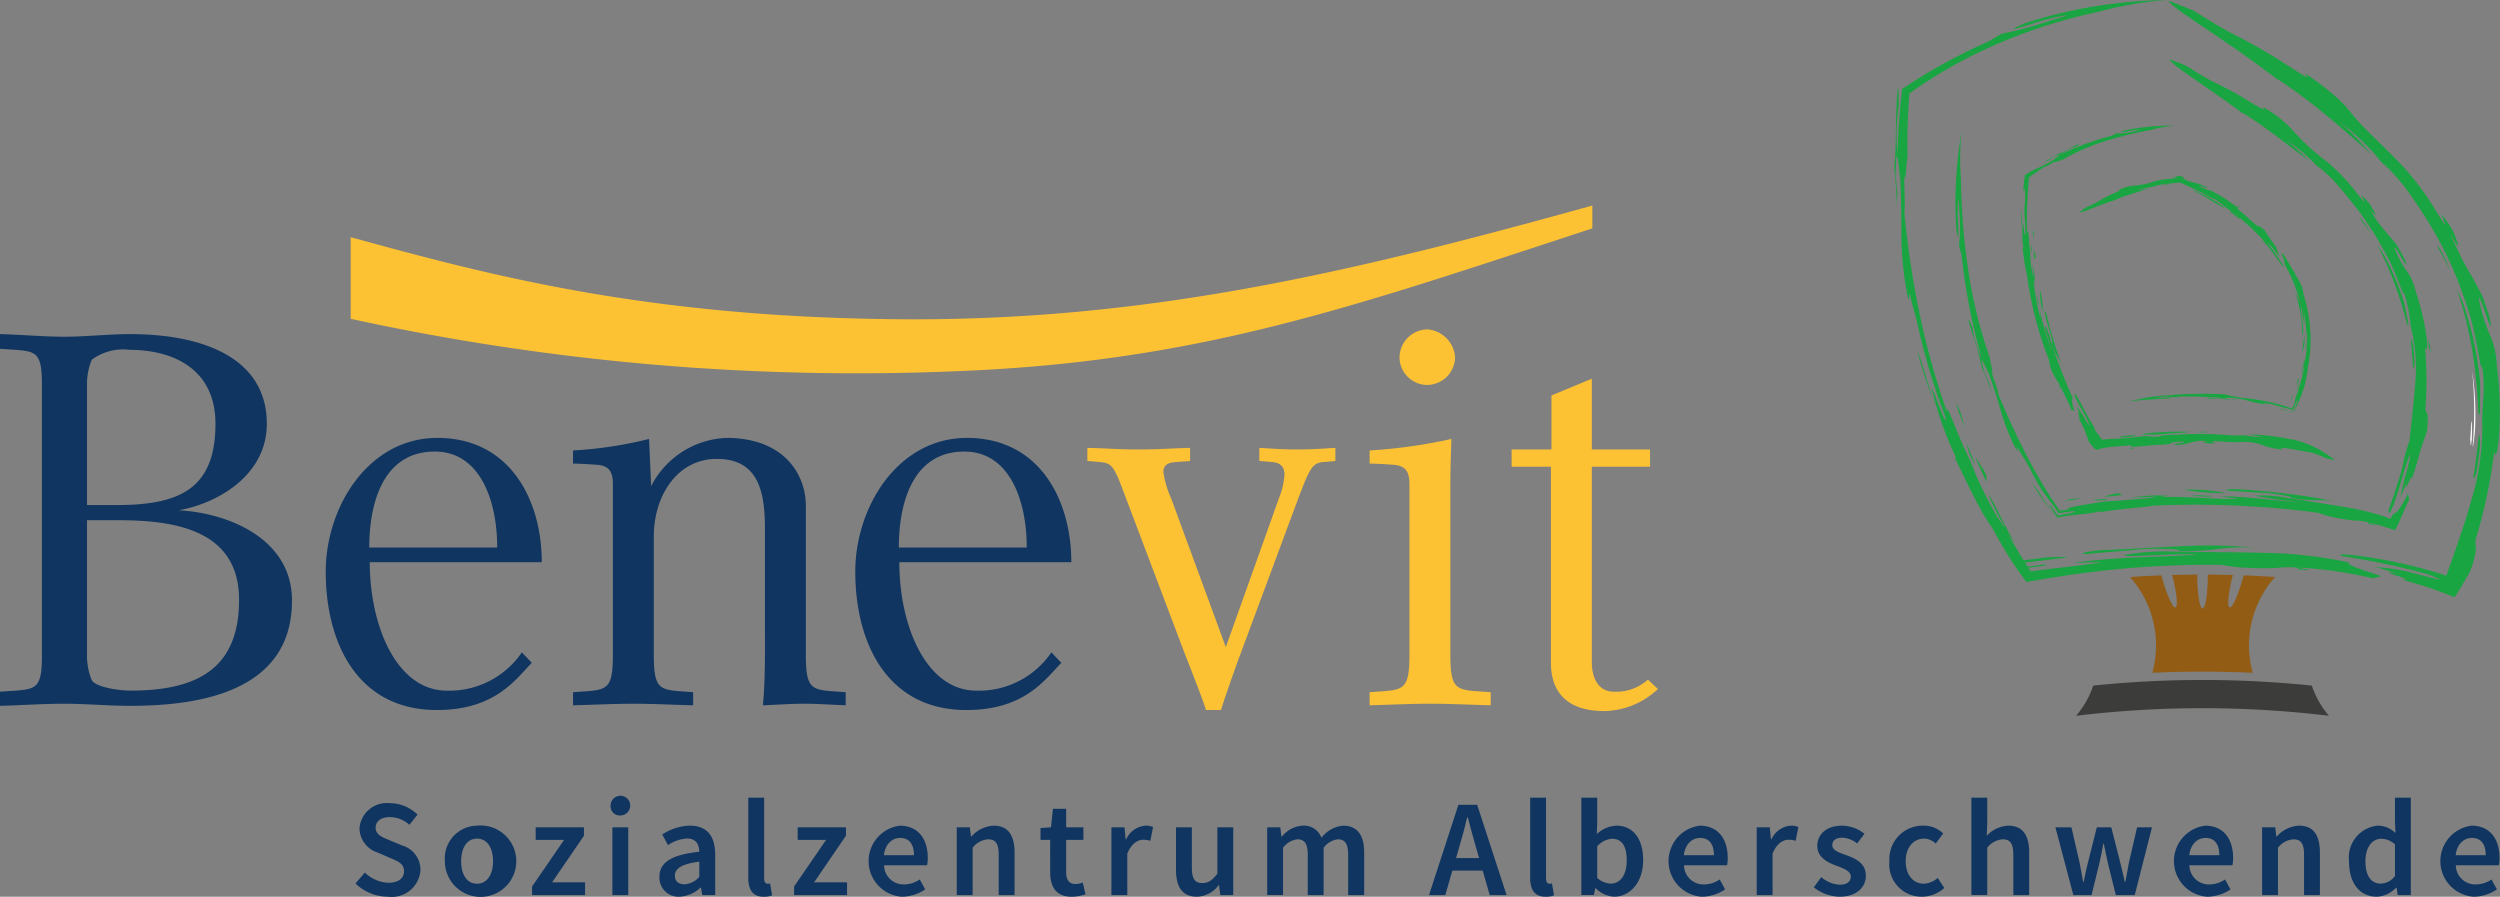 <svg id="Ebene_1" data-name="Ebene 1" xmlns="http://www.w3.org/2000/svg" width="55.43mm" height="19.882mm" viewBox="0 0 157.125 56.358"><rect x="0" y="0" width="157.125" height="56.358" fill="#808080" stroke="none"/><defs><style>.cls-1{fill:#0f3560;}.cls-2{fill:#fcc233;}.cls-3{fill:#fff;}.cls-4{fill:#19a541;}.cls-5{fill:#3c3c3b;}.cls-6{fill:#925c14;}</style></defs><path class="cls-1" d="M25.272,55.471a2.257,2.257,0,0,0,1.474.642c.642,0,.988-.287.988-.729,0-.468-.364-.615-.876-.832l-.779-.338a1.634,1.634,0,0,1-1.145-1.509,1.724,1.724,0,0,1,1.907-1.595,2.506,2.506,0,0,1,1.743.719l-.511.642a1.852,1.852,0,0,0-1.231-.485c-.538,0-.893.251-.893.667,0,.443.433.607.901.797l.772.321a1.587,1.587,0,0,1,1.145,1.535,1.803,1.803,0,0,1-2.037,1.682,2.94,2.94,0,0,1-2.047-.832Z" transform="translate(-2.341 -0.631)"/><path class="cls-1" d="M32.322,56.173c.624,0,1.006-.563,1.006-1.413,0-.858-.382-1.422-1.006-1.422s-.997.564-.997,1.422c0,.85.373,1.413.997,1.413m0-3.65a2.244,2.244,0,1,1-2.02,2.236,2.06,2.06,0,0,1,2.02-2.236" transform="translate(-2.341 -0.631)"/><polygon class="cls-1" points="33.441 55.716 35.453 52.786 33.667 52.786 33.667 51.997 36.701 51.997 36.701 52.525 34.698 55.455 36.771 55.455 36.771 56.253 33.441 56.253 33.441 55.716"/><path class="cls-1" d="M40.829,52.628h.997v4.257h-.997Zm-.112-1.31a.618.618,0,1,1,.615.563.572.572,0,0,1-.615-.563" transform="translate(-2.341 -0.631)"/><path class="cls-1" d="M45.364,56.208a1.334,1.334,0,0,0,.928-.468v-.954c-1.153.147-1.534.451-1.534.876,0,.381.251.546.607.546m.928-2.046c-.009-.451-.199-.832-.772-.832a2.37,2.37,0,0,0-1.196.416l-.363-.668a3.301,3.301,0,0,1,1.742-.555c1.066,0,1.587.65,1.587,1.838v2.523h-.815l-.078-.468H46.37a2.078,2.078,0,0,1-1.318.572A1.197,1.197,0,0,1,43.786,55.74c0-.911.762-1.387,2.505-1.578" transform="translate(-2.341 -0.631)"/><path class="cls-1" d="M49.37,50.764h.997v5.081c0,.242.112.329.216.329a.613.613,0,0,0,.157-.017l.129.746a1.36,1.36,0,0,1-.528.087c-.711,0-.971-.46-.971-1.196Z" transform="translate(-2.341 -0.631)"/><polygon class="cls-1" points="49.908 55.716 51.92 52.786 50.134 52.786 50.134 51.997 53.168 51.997 53.168 52.525 51.165 55.455 53.238 55.455 53.238 56.253 49.908 56.253 49.908 55.716"/><path class="cls-1" d="M59.784,54.379c0-.676-.286-1.084-.867-1.084-.502,0-.936.374-1.023,1.084Zm-.893-1.855c1.153,0,1.76.832,1.76,2.02a2.122,2.122,0,0,1-.043.468H57.904a1.221,1.221,0,0,0,1.257,1.205,1.78,1.78,0,0,0,.988-.312l.338.625a2.683,2.683,0,0,1-1.456.46,2.244,2.244,0,0,1-.139-4.465" transform="translate(-2.341 -0.631)"/><path class="cls-1" d="M62.473,52.628h.824l.069.572h.035a1.977,1.977,0,0,1,1.396-.676c.911,0,1.309.615,1.309,1.69v2.671h-.997v-2.54c0-.703-.199-.963-.667-.963a1.348,1.348,0,0,0-.971.528v2.974h-.997Z" transform="translate(-2.341 -0.631)"/><path class="cls-1" d="M68.344,53.416h-.607v-.746l.659-.043.122-1.162H69.35v1.162h1.083v.789H69.35v2.029c0,.503.191.746.598.746a1.218,1.218,0,0,0,.442-.095l.174.737a2.711,2.711,0,0,1-.867.157c-.988,0-1.352-.625-1.352-1.544Z" transform="translate(-2.341 -0.631)"/><path class="cls-1" d="M72.194,52.628h.824l.069.754h.035a1.446,1.446,0,0,1,1.205-.858,1.088,1.088,0,0,1,.486.086l-.174.867a1.391,1.391,0,0,0-.443-.07c-.338,0-.746.234-1.005.876v2.601h-.997Z" transform="translate(-2.341 -0.631)"/><path class="cls-1" d="M76.252,52.628h.997v2.54c0,.703.199.963.659.963.373,0,.624-.173.945-.589V52.628H79.85v4.257h-.815l-.077-.625h-.026a1.734,1.734,0,0,1-1.37.728c-.91,0-1.309-.615-1.309-1.69Z" transform="translate(-2.341 -0.631)"/><path class="cls-1" d="M81.984,52.628h.824l.069.58h.035a1.8,1.8,0,0,1,1.3-.684,1.159,1.159,0,0,1,1.18.762,1.933,1.933,0,0,1,1.369-.762c.902,0,1.318.615,1.318,1.69v2.671H87.073v-2.54c0-.703-.208-.963-.65-.963a1.324,1.324,0,0,0-.893.528v2.974h-.997v-2.54c0-.703-.208-.963-.659-.963a1.341,1.341,0,0,0-.893.528v2.974h-.997Z" transform="translate(-2.341 -0.631)"/><path class="cls-1" d="M95.302,54.561l-.199-.694c-.182-.598-.347-1.248-.511-1.873H94.557c-.156.633-.321,1.275-.503,1.873l-.199.694Zm.226.789H93.621l-.443,1.534H92.155l1.847-5.67h1.18l1.847,5.67H95.971Z" transform="translate(-2.341 -0.631)"/><path class="cls-1" d="M98.512,50.764h.997v5.081c0,.242.112.329.216.329a.613.613,0,0,0,.157-.017l.129.746a1.359,1.359,0,0,1-.528.087c-.711,0-.971-.46-.971-1.196Z" transform="translate(-2.341 -0.631)"/><path class="cls-1" d="M103.584,56.164c.563,0,.997-.502.997-1.465,0-.849-.277-1.352-.919-1.352a1.358,1.358,0,0,0-.936.477v1.985a1.325,1.325,0,0,0,.858.355m-1.855-5.401h.997v1.578l-.026.711a1.942,1.942,0,0,1,1.231-.529c1.066,0,1.682.849,1.682,2.159,0,1.466-.876,2.306-1.82,2.306a1.71,1.71,0,0,1-1.162-.538h-.026l-.087.433h-.789Z" transform="translate(-2.341 -0.631)"/><path class="cls-1" d="M110.061,54.379c0-.676-.286-1.084-.866-1.084-.503,0-.937.374-1.024,1.084Zm-.893-1.855c1.153,0,1.76.832,1.76,2.02a2.122,2.122,0,0,1-.043.468H108.18a1.221,1.221,0,0,0,1.257,1.205,1.78,1.78,0,0,0,.988-.312l.338.625a2.681,2.681,0,0,1-1.456.46,2.244,2.244,0,0,1-.139-4.465" transform="translate(-2.341 -0.631)"/><path class="cls-1" d="M112.75,52.628h.824l.069.754h.035a1.446,1.446,0,0,1,1.205-.858,1.089,1.089,0,0,1,.486.086l-.174.867a1.391,1.391,0,0,0-.443-.07c-.338,0-.746.234-1.005.876v2.601H112.75Z" transform="translate(-2.341 -0.631)"/><path class="cls-1" d="M116.808,55.757a1.894,1.894,0,0,0,1.179.477c.46,0,.677-.217.677-.511,0-.356-.46-.511-.91-.684-.564-.209-1.196-.529-1.196-1.241,0-.745.598-1.274,1.551-1.274a2.298,2.298,0,0,1,1.413.511l-.46.607a1.589,1.589,0,0,0-.936-.363c-.425,0-.625.199-.625.467,0,.339.425.468.884.633.581.217,1.223.494,1.223,1.292,0,.728-.581,1.318-1.656,1.318a2.697,2.697,0,0,1-1.613-.59Z" transform="translate(-2.341 -0.631)"/><path class="cls-1" d="M123.225,52.523a1.756,1.756,0,0,1,1.248.494l-.477.632a1.063,1.063,0,0,0-.72-.312c-.685,0-1.162.564-1.162,1.422,0,.85.468,1.413,1.136,1.413a1.411,1.411,0,0,0,.876-.364l.415.633a2.129,2.129,0,0,1-1.396.546,2.026,2.026,0,0,1-2.054-2.229,2.099,2.099,0,0,1,2.133-2.236" transform="translate(-2.341 -0.631)"/><path class="cls-1" d="M126.243,50.764h.997v1.578l-.035.824a1.952,1.952,0,0,1,1.361-.642c.911,0,1.309.615,1.309,1.69v2.67h-.997v-2.54c0-.702-.199-.962-.668-.962a1.344,1.344,0,0,0-.97.528v2.973h-.997Z" transform="translate(-2.341 -0.631)"/><path class="cls-1" d="M131.524,52.628H132.53l.511,2.211c.087.407.147.806.226,1.222h.034c.078-.416.165-.824.269-1.222l.555-2.211h.91l.563,2.211c.104.407.191.806.286,1.222h.035c.078-.416.147-.815.226-1.222l.511-2.211h.936l-1.083,4.257h-1.188l-.494-1.985c-.096-.399-.165-.789-.26-1.24h-.035c-.078.451-.156.849-.251,1.248l-.486,1.977h-1.145Z" transform="translate(-2.341 -0.631)"/><path class="cls-1" d="M141.825,54.379c0-.676-.286-1.084-.867-1.084-.502,0-.936.374-1.023,1.084Zm-.893-1.855c1.153,0,1.76.832,1.76,2.02a2.122,2.122,0,0,1-.043.468H139.944a1.221,1.221,0,0,0,1.257,1.205,1.78,1.78,0,0,0,.988-.312l.338.625a2.683,2.683,0,0,1-1.456.46,2.244,2.244,0,0,1-.139-4.465" transform="translate(-2.341 -0.631)"/><path class="cls-1" d="M144.514,52.628h.824l.069.572h.035a1.977,1.977,0,0,1,1.396-.676c.911,0,1.309.615,1.309,1.69v2.671h-.997v-2.54c0-.703-.199-.963-.668-.963a1.348,1.348,0,0,0-.97.528v2.974h-.997Z" transform="translate(-2.341 -0.631)"/><path class="cls-1" d="M151.971,56.164a1.15,1.15,0,0,0,.893-.476V53.703a1.266,1.266,0,0,0-.866-.356c-.546,0-.989.511-.989,1.404,0,.919.347,1.413.963,1.413m-.191-3.641a1.572,1.572,0,0,1,1.118.468l-.035-.685V50.764h.997v6.12h-.824l-.069-.46h-.035a1.774,1.774,0,0,1-1.205.564c-1.066,0-1.751-.825-1.751-2.229a2.006,2.006,0,0,1,1.803-2.236" transform="translate(-2.341 -0.631)"/><path class="cls-1" d="M158.569,54.379c0-.676-.286-1.084-.867-1.084-.502,0-.936.374-1.023,1.084Zm-.893-1.855c1.153,0,1.76.832,1.76,2.02a2.122,2.122,0,0,1-.043.468h-2.704a1.221,1.221,0,0,0,1.257,1.205,1.78,1.78,0,0,0,.988-.312l.338.625a2.681,2.681,0,0,1-1.456.46,2.244,2.244,0,0,1-.139-4.465" transform="translate(-2.341 -0.631)"/><path class="cls-1" d="M9.755,33.326H7.81v8.47a4.022,4.022,0,0,0,.297,1.581c.231.429,1.647.659,2.438.659,4.152,0,6.822-1.351,6.822-5.701,0-4.448-4.12-5.009-7.612-5.009M10.48,22.617a3.286,3.286,0,0,0-2.373.625,3.974,3.974,0,0,0-.297,1.55v7.581h1.879c3.987,0,6.194-1.055,6.194-5.109,0-3.427-2.636-4.647-5.404-4.647m.032,22.375c-1.351,0-2.801-.132-4.119-.132s-2.735.099-4.053.132v-.889l.989-.066c1.35-.099,1.647-.262,1.647-2.208V24.826c0-1.945-.297-2.11-1.647-2.208l-.989-.066v-.922c1.317.032,2.735.164,4.053.164s2.768-.164,4.119-.164c4.745,0,8.6,1.581,8.6,5.635,0,3.162-2.965,4.975-5.535,5.436,3.096.166,7.117,1.78,7.117,5.669,0,5.701-5.732,6.623-10.182,6.623" transform="translate(-2.341 -0.631)"/><path class="cls-1" d="M29.668,29.011c-3.229,0-4.119,3.196-4.119,6.031H33.59c0-3.032-1.12-6.031-3.922-6.031m-4.087,6.952c0,4.053,1.715,8.075,4.846,8.075a5.506,5.506,0,0,0,4.712-2.405l.626.657c-1.055,1.088-2.34,2.966-5.966,2.966-4.943,0-6.985-4.151-6.985-8.699,0-4.053,2.67-8.403,7.019-8.403,4.578,0,6.558,3.921,6.558,7.809Z" transform="translate(-2.341 -0.631)"/><path class="cls-1" d="M52.889,44.86c-.856,0-1.714.066-2.603.099.164-1.449.131-3.953.131-4.546v-6.59c0-2.439-.494-4.35-3.031-4.35-2.471,0-3.954,2.307-3.954,4.878v7.381c0,2.01.264,2.24,1.582,2.339l.89.065v.824c-1.253-.033-2.504-.099-3.756-.099s-2.539.066-3.791.099v-.824L39.28,44.07c1.317-.1,1.581-.329,1.581-2.339V31.054c0-.858-.296-1.186-1.12-1.22,0,0-.891-.066-1.385-.066v-.825a25.506,25.506,0,0,0,4.779-.724l.13,2.965a5.558,5.558,0,0,1,4.746-3.03c3.527,0,4.977,2.207,4.977,4.283v9.293c0,2.01.263,2.24,1.581,2.339l.923.065v.824c-.891-.033-1.748-.099-2.604-.099" transform="translate(-2.341 -0.631)"/><path class="cls-1" d="M62.951,29.011c-3.23,0-4.119,3.196-4.119,6.031h8.04c0-3.032-1.121-6.031-3.921-6.031m-4.087,6.952c0,4.053,1.712,8.075,4.843,8.075a5.506,5.506,0,0,0,4.713-2.405l.626.657c-1.055,1.088-2.339,2.966-5.964,2.966-4.943,0-6.986-4.151-6.986-8.699,0-4.053,2.668-8.403,7.019-8.403,4.579,0,6.558,3.921,6.558,7.809Z" transform="translate(-2.341 -0.631)"/><path class="cls-2" d="M85.511,29.668c-.692.067-.858.397-1.581,2.307l-3.625,9.755c-.23.594-1.188,3.327-1.22,3.525h-.957c0-.164-.889-2.439-1.318-3.525l-3.689-9.755c-.757-2.009-.825-2.24-1.681-2.307l-.759-.065V28.779c1.287.034,1.978.1,3.23.1s1.977-.066,3.228-.1v.825l-.888.065c-.429.035-.791.133-.791.626a6.095,6.095,0,0,0,.496,1.681l3.427,9.326,3.328-9.326a4.881,4.881,0,0,0,.361-1.515c0-.528-.298-.757-.792-.792l-.789-.065V28.779c.627.034,1.319.1,2.372.1,1.054,0,1.779-.066,2.406-.1v.825Z" transform="translate(-2.341 -0.631)"/><path class="cls-2" d="M92.044,24.825A1.751,1.751,0,0,1,90.3,23.111a1.784,1.784,0,0,1,1.745-1.778,1.882,1.882,0,0,1,1.748,1.778,1.773,1.773,0,0,1-1.748,1.714M92.21,44.86c-1.251,0-2.537.066-3.788.099v-.824l.921-.065c1.32-.1,1.582-.329,1.582-2.339V31.054c0-.858-.297-1.186-1.123-1.22,0,0-.887-.066-1.38-.066v-.825a32.311,32.311,0,0,0,5.141-.725s-.067,1.716-.067,2.966V41.731c0,2.011.264,2.24,1.581,2.339l.955.065v.824c-1.25-.033-2.569-.099-3.822-.099" transform="translate(-2.341 -0.631)"/><path class="cls-2" d="M103.179,45.322c-2.472,0-3.362-1.318-3.362-3.032V29.966H97.346V28.879H99.85V25.485l2.536-1.054v4.449h3.66V29.966h-3.66V42.225c0,1.054.429,1.878,1.387,1.878a2.971,2.971,0,0,0,2.141-.758l.626.592a5.045,5.045,0,0,1-3.361,1.385" transform="translate(-2.341 -0.631)"/><path class="cls-2" d="M58.83,20.695c-15.896-.131-25.794-2.779-34.448-5.158v5.124h-.029a149.29,149.29,0,0,0,37.9,3.308c15.377-.575,24.954-3.999,40.167-8.985V13.548c-15.425,4.287-28.203,7.275-43.59,7.148" transform="translate(-2.341 -0.631)"/><path class="cls-3" d="M157.695,28.224c-.09.793-.071.182-.098.043q.039-.545.055-1.091c.054-.332.064.588.043,1.048" transform="translate(-2.341 -0.631)"/><path class="cls-4" d="M158.569,28.762l.048-.333-.135,1.139a4.566,4.566,0,0,1,.034-1.248c.029.143-.022.784.053.443" transform="translate(-2.341 -0.631)"/><path class="cls-4" d="M144.337,35.074a11.446,11.446,0,0,0-2.596.062,15.521,15.521,0,0,1-2.482.129c.415-.117-1.214-.179-2.327-.117-1.069.123-2.356.185-3.299.294-.643.055-.574-.096.69-.23,1.567-.044,3.324-.182,5.068-.249a31.715,31.715,0,0,1,4.944.112" transform="translate(-2.341 -0.631)"/><path class="cls-3" d="M147.279,35.899c-1.712-.14-1.041-.339-2.739-.384a12.082,12.082,0,0,1,2.506.181l-.908-.005Z" transform="translate(-2.341 -0.631)"/><path class="cls-4" d="M132.309,35.664l-2.235.27-.534.06c-.1.007-.187.01-.255.009l-.047-.002-.026-.041-.032-.081a.143.143,0,0,1-.008-.097c-.018-.035.004-.041.009-.063l-.011-.048-.03-.049-.11-.151.104.167.052.088.061.1.036.051.062-.007,1.043-.13a7.826,7.826,0,0,1,1.92-.077" transform="translate(-2.341 -0.631)"/><path class="cls-3" d="M138.158,35.864l-2.167.15a14.123,14.123,0,0,1,2.167-.15" transform="translate(-2.341 -0.631)"/><path class="cls-4" d="M130.919,36.113c.226.073-.915.163-1.223.219l-.595.057a10.767,10.767,0,0,1,1.818-.276" transform="translate(-2.341 -0.631)"/><path class="cls-3" d="M157.883,27.835a18.326,18.326,0,0,0-.166-3.886c.078.785.127,1.688.125,2.531.002.843-.044,1.627-.093,2.174.026.141.098-.494.134-.819" transform="translate(-2.341 -0.631)"/><path class="cls-4" d="M138.807,12.379a2.144,2.144,0,0,0-.258-.126l-.125-.049c-.05-.019-.033-.008-.05-.011l.025.032Z" transform="translate(-2.341 -0.631)"/><path class="cls-4" d="M158.054,28.705c-.074.694-.213,1.677-.284,2.054l.088-.171c.06.272.34-1.263.362-2.173-.032-.805-.089-.403-.165.29" transform="translate(-2.341 -0.631)"/><path class="cls-4" d="M149.99,35.986a26.54,26.54,0,0,0-5.282-.605c-1.79-.054-3.647-.036-5.749-.083a14.606,14.606,0,0,0-3.116.212c-.018.104.7.069,1.644.027.944-.044,2.116-.088,2.995-.063-1.942.18-5.198.125-7.809.544.603-.029,1.208-.043,1.81-.053-1.047.177-2.268.294-3.518.449l-.965.125-.045-.028-.036-.052-.07-.104-.134-.206-.254-.404c-.329-.534-.639-1.068-.938-1.574l.455.586c-.744-1.203-1.36-2.739-1.671-3.014a18.907,18.907,0,0,0,1.014,1.966c.041.193-.356-.475-.452-.58a24.375,24.375,0,0,1-1.704-3.56c-.255-.462-.682-1.473-.993-2.248-.313-.773-.53-1.303-.454-.769a48.097,48.097,0,0,1-1.701-6.058,58.224,58.224,0,0,1-.991-6.522c.086-.382-.042-1.762.015-2.266.089.426.102-1.005.194-1.203-.018-.672-.019-1.357.004-2.048q.015-.518.047-1.042l.035-.525.02-.266c.009-.041-.003-.095.022-.127l.109-.077a29.886,29.886,0,0,1,3.667-2.217,33.294,33.294,0,0,1,8.076-2.825,23.103,23.103,0,0,1,4.27-.746,30.741,30.741,0,0,0-4.061.332,28.966,28.966,0,0,0-4.877,1.152c-1.19.546-.477.32.506.018a15.014,15.014,0,0,1,2.139-.545c.2.01-.578.195-1.164.398a24.435,24.435,0,0,1-2.893.769q-.391.225-.773.461A35.244,35.244,0,0,0,123.174,5.4c-.367.226-.633.392-1.225.79-.091.028-.061.128-.078.2l-.025.234-.043.42-.06.643c-.074.862-.124,1.75-.14,2.668a12.46,12.46,0,0,1,.088-3.149l-.018-.228-.003-.049-.002-.075-.002-.142L121.656,6.3c-.008-.192-.02-.213-.038-.09-.017.116-.043.397-.066.724l-.031.749c-.041,1.153-.009,2.79-.135,3.419a23.53,23.53,0,0,1,.16,2.505l.039-.843q-.064-.614-.11-1.23c.083-2.592.231.192.305.312.061,1.729.059,2.647.066,3.63a19.974,19.974,0,0,0,.43,3.972c.103.096-.015-.528.108-.266.247,1.064.272.851.641,2.57a42.386,42.386,0,0,0,1.592,5.115c.07.445-.161-.086-.392-.688-.232-.6-.459-1.27-.458-1.072l.247.963a21.583,21.583,0,0,0,1.248,3.281l-.052.062c.34.7.776,1.635,1.214,2.476a15.752,15.752,0,0,0,1.146,1.95c.295.551.611,1.1.949,1.645q.254.409.528.814l.206.298.232.318.117.158.059.078c.022.02.032.071.071.051l.39-.065,1.175-.198.945-.146q.95-.14,1.912-.252a59.47,59.47,0,0,1,7.755-.408l.991.141a22.997,22.997,0,0,0,2.418.061,7.568,7.568,0,0,1,1.218-.049c.321.052.191.1.359.151,1.526.099-.499-.133.1-.122a26.733,26.733,0,0,1,4.487.665l.534-.144c-1.269-.391-2.284-.742-2.025-.852" transform="translate(-2.341 -0.631)"/><path class="cls-4" d="M126.675,29.824q.258.566.53,1.123l-.021-.43q-.237-.482-.465-.972c.755,1.714-.652-1.176-.044.278" transform="translate(-2.341 -0.631)"/><path class="cls-4" d="M125.27,25.961a9.9,9.9,0,0,0,.607,1.588c-.227-.577-.279-.929-.403-1.198Z" transform="translate(-2.341 -0.631)"/><path class="cls-4" d="M126.323,29.598c.325.7-.226-.826-.374-1.077a4.148,4.148,0,0,0,.374,1.077" transform="translate(-2.341 -0.631)"/><path class="cls-4" d="M123.979,26.111c-.502-1.324-.827-2.767-1.137-3.436a27.659,27.659,0,0,0,1.137,3.436" transform="translate(-2.341 -0.631)"/><path class="cls-4" d="M156.325,17.61a8.188,8.188,0,0,0-.811-1.616l.111.313q.37.638.7,1.303" transform="translate(-2.341 -0.631)"/><path class="cls-4" d="M157.157,19.71q-.196-.473-.413-.936a24.974,24.974,0,0,1,.942,3.676,29.597,29.597,0,0,1,.413,4.069c.15.682.112-.497.123-1.784a21.345,21.345,0,0,0-1.065-5.024" transform="translate(-2.341 -0.631)"/><path class="cls-4" d="M159.264,23.551a5.139,5.139,0,0,0-.449-1.906,11.151,11.151,0,0,1-.63-1.974c-.157-.744.135-.03.369.648.233.676.428,1.309.271.305-.137-.453-.287-.902-.451-1.345-.395-.822-.791-1.437-1.303-2.374-.257-.58-.7-1.419-.673-1.463.315.538.443.717.438.604a4.865,4.865,0,0,0-.444-1.11,7.59,7.59,0,0,0-.632-.857c.263.592.294.748.197.619-.099-.128-.335-.535-.662-1.048a16.627,16.627,0,0,0-2.388-3.038c-.92-.931-1.521-1.489-1.927-1.906a11.361,11.361,0,0,1-.84-.945,8.04,8.04,0,0,0-.851-.923,16.13,16.13,0,0,0-2.126-1.624c.557.58-.149.102-1.206-.573a31.845,31.845,0,0,0-3.254-1.864c-1.248-.679-1.676-.976-2.533-1.492-.366-.142-1.374-.581-1.551-.594.557.693,3.448,2.315,6.766,4.867a.879.879,0,0,0,.186.095,35.762,35.762,0,0,1,2.934,2.188c1.01.826,1.998,1.71,2.883,2.489l-.796-.872c-.243-.26-.542-.574-1.177-1.145a14.65,14.65,0,0,1,2.939,2.941c-.805-.96.38.187,1.047,1.031a29.476,29.476,0,0,1,2.042,3.114,23.086,23.086,0,0,1,1.747,3.892,17.511,17.511,0,0,1,.778,2.812c.208,1.033.31,1.865.379,1.571a9.11,9.11,0,0,1,.084,1.753c-.022.427-.059.8-.085,1.425a15.939,15.939,0,0,1-.669,5.177c-.227.821-.492,1.638-.778,2.482l-.449,1.292-.238.667-.059.162-.013.054-.028.123c-.019-.06-.051-.029-.094-.003a.915.915,0,0,0-.116-.057l-.059-.024-.281-.088c-.408-.122-.813-.233-1.077-.303a33.612,33.612,0,0,0-3.436-.708c-1.132-.165-1.94-.21-1.503-.04a46.372,46.372,0,0,1,5.315,1.118c1.484.556.686.331-.496.037a12.536,12.536,0,0,0-2.817-.477c.422.047.638.229,1.768.451-1.146-.211-.87-.085-.44.058.46.16,1.083.376.34.266.951.254,1.585.456,2.051.619l.341.122.363.135c.227.086.428.17.629.253a8.014,8.014,0,0,0,.443-.689l.505-.864a5.043,5.043,0,0,0,.407-1.54,1.906,1.906,0,0,1-.026-.514,31.785,31.785,0,0,0,1.18-5.619c.082.724.248-.051.322-1.305a23.018,23.018,0,0,0-.173-4.084" transform="translate(-2.341 -0.631)"/><path class="cls-4" d="M154.042,23.7c.09.17.059-.882-.057-1.484-.144-.525-.13-.25-.085.217.047.467.095,1.134.103,1.393Z" transform="translate(-2.341 -0.631)"/><path class="cls-4" d="M154.946,21.954a2.62,2.62,0,0,0,.163.832c-.021-.216-.054-.547-.069-.774l.013.227c-.007.238-.063-.194-.107-.284" transform="translate(-2.341 -0.631)"/><path class="cls-4" d="M151.361,33.498l.605.169.9.282c.12-.199.22-.431.321-.645l.232-.534c.124-.289.235-.545.333-.736l-.066-.386c-.392.825-.842,1.412-.874,1.202a3.004,3.004,0,0,1-.249.388L152.3,33.133c-.087-.032-.148-.055-.298-.102-.259-.083-.519-.154-.782-.22-.524-.131-1.057-.237-1.602-.331l-3.502-.555a8.881,8.881,0,0,0-2.107-.145,30.304,30.304,0,0,0,3.109.429c-1.321-.045-3.493-.398-5.28-.384l1.214.165c-1.431.043-3.322-.183-4.919-.117l.498-.086a11.001,11.001,0,0,0-2.34.117c.645-.032.875-.009,1.501-.061.129.04-.396.077-.487.112-.846.048-1.99.181-2.663.187-.702.128-2.933.434-2.204.488l-.558.094-.071.008-.044-.059-.087-.12-.172-.246c-.206-.302-.386-.585-.577-.894-.375-.611-.742-1.26-1.092-1.925-.703-1.332-1.34-2.733-1.887-4.042-.008-.269-.372-1.132-.433-1.47.154.254-.127-.672-.1-.821a29.832,29.832,0,0,1-1.368-5.522,43.062,43.062,0,0,1-.464-5.773,15.832,15.832,0,0,1,.04-2.931,26.171,26.171,0,0,0-.331,6.109c.156.867.142.365.118-.328a11.43,11.43,0,0,1-.005-1.486c.043-.13.048.408.088.825a10.049,10.049,0,0,1-.031,2.016q.077.294.162.585a37.871,37.871,0,0,0,1.285,6.561,7.838,7.838,0,0,1-.614-2.037c-.368-.832-.246-.402-.02.345a17.505,17.505,0,0,1,.625,2.225,11.683,11.683,0,0,1,.616,1.58l-.134-.555-.327-.768c-.468-1.688.215.067.292.129.391,1.103.56,1.7.746,2.338a13.131,13.131,0,0,0,1.014,2.503c.094.04-.099-.344.037-.2.362.644.347.496.899,1.55a8.812,8.812,0,0,0,.902,1.487l.583.795.192.254.024.032.04-.006.082-.014.164-.026.338-.052.267-.032c.151.01.132.037.023.071-.054.017-.13.036-.22.056l-.447.089-.246.048-.061.01-.037-.048-.073-.093-.26-.335-.1-.128-.052-.057-.028.01c.02.038.07.117.12.197l.149.232.156.232a.884.884,0,0,0,.082.112l.134-.015.478-.078.228-.034.151-.02.618-.07a6.982,6.982,0,0,0,1.087-.174l.032.053c1.004-.19,2.696-.286,3.277-.404a58.189,58.189,0,0,1,10.348.443l.644.203a14.233,14.233,0,0,0,1.602.282,4.197,4.197,0,0,1,.817.084c.205.073.112.098.216.154.998.237-.311-.155.084-.084" transform="translate(-2.341 -0.631)"/><path class="cls-4" d="M146.321,31.929a8.975,8.975,0,0,0,1.678.136,6.617,6.617,0,0,1,1.75.202,45.576,45.576,0,0,0-6.724-.882c-.857-.036-.92.071-.485.103.64.021,1.507.109,2.235.12.751.066,1.836.268,1.545.321" transform="translate(-2.341 -0.631)"/><path class="cls-4" d="M139.698,31.404c.025.013.002.031.06.035a15.439,15.439,0,0,0,2.522.181,12.218,12.218,0,0,0-2.581-.216" transform="translate(-2.341 -0.631)"/><path class="cls-4" d="M139.416,31.398c.077.002.174.003.282.006a.761.761,0,0,0-.282-.006" transform="translate(-2.341 -0.631)"/><path class="cls-4" d="M140.023,31.784l.442.035c.212-.002.982.071.84-.015a7.192,7.192,0,0,0-1.282-.02" transform="translate(-2.341 -0.631)"/><path class="cls-4" d="M135.758,31.742l-.284-.105-.739.087c1.285-.122-.908.187.174.104Z" transform="translate(-2.341 -0.631)"/><path class="cls-4" d="M132.199,32.099l.088-.008.174-.023.301-.049c.184-.031.337-.064.488-.101-.424.064-.671.047-.869.1a.712.712,0,0,0-.184.08" transform="translate(-2.341 -0.631)"/><path class="cls-4" d="M134.691,32.033c.522-.071-.586-.036-.776.03a2.877,2.877,0,0,0,.776-.03" transform="translate(-2.341 -0.631)"/><polygon class="cls-4" points="129.304 32.574 129.305 32.575 129.454 32.547 129.304 32.574"/><path class="cls-4" d="M131.54,33.109l-.185-.243-.181-.249-.136-.197-.377-.575a7.269,7.269,0,0,0-.604-.866,11.74,11.74,0,0,0,.688,1.08l.327.442c.088.119.197.268.305.405l.169.215.044.056.037.02-.041-.026Z" transform="translate(-2.341 -0.631)"/><polygon class="cls-4" points="129.302 32.575 129.304 32.574 129.287 32.564 129.302 32.575"/><path class="cls-4" d="M150.639,14.27l.1.203c.207.262.41.528.604.801a5.294,5.294,0,0,0-.704-1.003" transform="translate(-2.341 -0.631)"/><path class="cls-4" d="M153.619,20.987c.213.425.012-.345-.14-1.202a16.228,16.228,0,0,0-1.348-3.201q-.189-.291-.389-.574a20.804,20.804,0,0,1,1.058,2.34,23.95,23.95,0,0,1,.82,2.636" transform="translate(-2.341 -0.631)"/><path class="cls-4" d="M143.666,6.978a23.388,23.388,0,0,0-2.228-1.209c-.849-.45-1.135-.657-1.711-1.013a11.065,11.065,0,0,0-1.054-.389c.361.507,2.289,1.648,4.561,3.345a.54.54,0,0,0,.129.059c1.248.758,2.82,2.013,4.098,2.964a17.756,17.756,0,0,0-1.413-1.288A10.179,10.179,0,0,1,148.17,11.3c-.593-.608.274.097.78.62.46.511,1.042,1.182,1.611,1.942a19.697,19.697,0,0,1,1.562,2.43,12.655,12.655,0,0,1,.857,1.778c.269.66.449,1.196.468.988a9.681,9.681,0,0,1,.41,2.108,10.314,10.314,0,0,1,.284,3.508c-.076,1.15-.235,2.3-.356,3.644a10.201,10.201,0,0,0-.446,1.632c-.141.55-.424,1.462-.673,2.155l-.169.473-.032.093-.004.028-.005.052c-.003.064.004.126.062.108a.448.448,0,0,0,.083-.111c.037-.069.1-.215.148-.335.102-.255.202-.547.297-.853.192-.612.366-1.281.564-1.847.323-.984.231-.455.049.331a17.946,17.946,0,0,0-.457,1.84,7.485,7.485,0,0,0,.485-1.31c-.502,1.915.407-.735.208.265.363-1.085.479-1.595.593-1.958.108-.366.203-.589.387-1.157.14-1.386-.062-1.014-.099-1.413a23.437,23.437,0,0,0-.027-3.887c.174.466.18-.072.055-.914a16.689,16.689,0,0,0-.674-2.685,3.198,3.198,0,0,0-.556-1.203,5.687,5.687,0,0,1-.67-1.231c-.182-.481.098-.041.34.38.241.419.455.813.237.162-.15-.283-.302-.564-.466-.839-.367-.496-.715-.853-1.159-1.422a10.385,10.385,0,0,1-.586-.917c.514.665.456.399-.028-.353a4.848,4.848,0,0,0-.505-.513c.426.768.152.401-.36-.239a12.108,12.108,0,0,0-1.814-1.878,14.154,14.154,0,0,1-1.992-1.799,7.194,7.194,0,0,0-2.073-1.648c.381.392-.111.092-.837-.344" transform="translate(-2.341 -0.631)"/><path class="cls-4" d="M136.419,28.06c.567-.151-.591-.032-.868.006l.07.024c-.085.066.475.018.798-.03" transform="translate(-2.341 -0.631)"/><path class="cls-4" d="M136.144,28.844a3.31,3.31,0,0,1,.384-.025l-.113-.001c-.119-.014.095-.037.14-.062-.22.009-.424.063-.411.088" transform="translate(-2.341 -0.631)"/><path class="cls-4" d="M136.056,8.89a4.8,4.8,0,0,1,.762-.109c.071.021-.203.064-.413.122a3.562,3.562,0,0,1-1.042.106l-.282.148a17.531,17.531,0,0,0-3.258,1.192,3.112,3.112,0,0,1,.985-.503c.383-.289.174-.186-.186.002a6.071,6.071,0,0,1-1.088.517c.085.007-.46.297-.745.474l.278-.111.356-.248c.827-.383.002.148-.016.202a11.671,11.671,0,0,1-1.134.58l-.242.117c-.032.014-.101.054-.172.098l-.222.135c-.054.015-.034.075-.047.117l-.017.144-.032.269c-.016.136-.025.288-.034.46.044.043.059-.179.093-.078a7.144,7.144,0,0,1,.004.925c-.09.631.059,1.134.029,1.871-.092.313-.09-.806-.15-.673l-.032.346a6.456,6.456,0,0,0,.055,1.225l-.039.016a13.622,13.622,0,0,0,.278,1.729,22.765,22.765,0,0,0,1.373,5.287l.061.355A3.729,3.729,0,0,0,131.77,24.76c.034.111-.014.083-.009.148.248.485-.031-.185.081-.002.223.505.566,1.123.671,1.466l.202.094c-.147-.449-.197-.832-.088-.792a37.304,37.304,0,0,1-1.387-3.556,4.585,4.585,0,0,0-.338-1.024c-.118.014.222.974.397,1.558a15.33,15.33,0,0,1-.771-2.61l.066.631a12.925,12.925,0,0,1-.442-2.503l.088.247a6.309,6.309,0,0,0-.16-1.192,5.789,5.789,0,0,0,.078.768c-.025.07-.071-.197-.097-.243a7.748,7.748,0,0,1-.123-1.371c-.088-.362-.093-1.528-.195-1.156-.021-.66-.011-1.421.032-2.196l.035-.583.047-.621.005-.041.035-.024.069-.049.139-.098.236-.164.463-.317c.146-.012.545-.288.717-.341-.109.113.339-.111.423-.099A12.925,12.925,0,0,1,134.628,9.507a25.506,25.506,0,0,1,2.905-.711,7.703,7.703,0,0,1,1.491-.266,14.277,14.277,0,0,0-3.151.297c-.429.162-.17.125.183.062" transform="translate(-2.341 -0.631)"/><path class="cls-4" d="M131.285,22.212c.355,1.09.304.48.731,1.587a25.481,25.481,0,0,1-1.012-3.26c-.106-.418-.184-.431-.145-.214a8.612,8.612,0,0,0,.304,1.091c.1.367.224.913.122.796" transform="translate(-2.341 -0.631)"/><path class="cls-4" d="M130.57,18.771c.003.04.009.089.017.145.008-.011.01-.038-.017-.145" transform="translate(-2.341 -0.631)"/><path class="cls-4" d="M130.569,18.947a3.871,3.871,0,0,0,.161,1.276,6.64,6.64,0,0,0-.143-1.306c-.007.009-.02.003-.018.031" transform="translate(-2.341 -0.631)"/><path class="cls-4" d="M130.472,19.773a3.388,3.388,0,0,0-.122-.648l.019.228c.02.106.061.505.104.419" transform="translate(-2.341 -0.631)"/><path class="cls-4" d="M130.198,16.946l.079-.147-.043-.374c.046.652-.103-.46-.08.09Z" transform="translate(-2.341 -0.631)"/><path class="cls-4" d="M130.182,15.231l-.04-.151a2.463,2.463,0,0,0,.036.591c-.014-.215.021-.339.004-.441" transform="translate(-2.341 -0.631)"/><path class="cls-4" d="M130.016,16.404c.031.268.047-.3.015-.399-.007.171-.06.135-.015.399" transform="translate(-2.341 -0.631)"/><path class="cls-4" d="M129.425,15.003a11.96,11.96,0,0,0-.056-1.264,9.424,9.424,0,0,0,.056,1.264" transform="translate(-2.341 -0.631)"/><path class="cls-4" d="M140.423,27.794a3.19,3.19,0,0,0,.659-.009l-.119-.029Z" transform="translate(-2.341 -0.631)"/><path class="cls-4" d="M137.743,27.953c.613-.025,1.249-.122,1.859-.129l.37-.054a18.919,18.919,0,0,0-2.882.12c-.239.111.185.028.652.062" transform="translate(-2.341 -0.631)"/><path class="cls-4" d="M132.722,25.441c.097.405.593,1.072.834,1.648.213.494.057.263-.159-.093a4.44,4.44,0,0,0-.534-.827,3.82,3.82,0,0,0,.302.658c-.534-.872.093.432-.22.006a8.7,8.7,0,0,1,.677,1.546c.052.073.097.134.137.183.038.047.103.129.14.169a.735.735,0,0,0,.17.154.196.196,0,0,0,.083.022c.026.002.072-.04.136-.06l.333-.07.256-.042c.169-.023.332-.037.492-.049.32-.023.628-.036.946-.087-.463.227,1.082.014,1.84-.02.979-.038.323-.178,1.363-.194.517.071-1.048.141-.365.213l.476-.047a7.137,7.137,0,0,1,.912-.212,2.402,2.402,0,0,1,.552.032c-.427.022-.297.089.15.137a2.511,2.511,0,0,0,.362-.052c-.872-.219.922.012,1.545-.037a3.026,3.026,0,0,1,1.36.174,3.935,3.935,0,0,0,1.317.283c-.508-.256,1.168.103,1.74.195a4.187,4.187,0,0,1,.949.36c.134.019.495.128.559.116a6.405,6.405,0,0,0-2.683-1.306.218.218,0,0,0-.077,0,13.167,13.167,0,0,0-2.688-.305c.391.054.397.08,1.005.167a8.137,8.137,0,0,1-1.489-.157c.448.06-.146.061-.529.049a25.449,25.449,0,0,0-2.87-.077c-.425.039-1.828.038-1.619.146-.601.046-.69-.032-1.14-.019a13.381,13.381,0,0,1-1.876.169c-.155.008-.31.018-.466.032l-.117.01-.033-.002-.058-.002-.033-.053-.09-.127c-.095-.133-.197-.267-.307-.404.101.037-.271-.546-.397-.786-.301-.509-.908-1.772-.884-1.441" transform="translate(-2.341 -0.631)"/><path class="cls-4" d="M142.601,13.955c-.415-.218.347.32.514.467l-.027-.05c.083.015-.265-.274-.487-.417" transform="translate(-2.341 -0.631)"/><path class="cls-4" d="M143.147,13.711c-.073-.055-.185-.14-.258-.203l.073.063c.07.072-.08-.034-.122-.046a.884.884,0,0,0,.306.185" transform="translate(-2.341 -0.631)"/><path class="cls-4" d="M146.538,17.789c-.202-.415-.532-.902-.663-1.168l-.161-.067c.179.348.261.651.178.621a9.812,9.812,0,0,1,1.122,2.912,6.274,6.274,0,0,0,.153.872,3.969,3.969,0,0,0-.173-1.311,7.376,7.376,0,0,1,.292,2.221c.019-.173.033-.346.043-.522a7.223,7.223,0,0,1-.152,2.093l-.003-.215a9.09,9.09,0,0,0-.182.975,4.295,4.295,0,0,0,.14-.621c.032-.049,0,.172.005.214a5.472,5.472,0,0,1-.287,1.1c-.039.306-.424,1.191-.237.939a3.521,3.521,0,0,1-.223.466l-.425-.14-.382-.11c-.26-.071-.528-.134-.799-.189a13.477,13.477,0,0,0-1.613-.228,4.39,4.39,0,0,0-.64-.11c.125-.023-.283-.071-.34-.105a27.383,27.383,0,0,0-4.884.189c-.46.12-.778.155-1.214.244.611-.047,1.609-.139,2.557-.174.726-.129-.837-.017-.761-.04-.056-.018.169-.036.345-.06a2.574,2.574,0,0,1,.847.037l.249-.057a24.577,24.577,0,0,1,2.803.104,4.21,4.21,0,0,1-.888-.026c-.751.134.746-.022,1.092.125a2.798,2.798,0,0,1,.703.037l-.232-.057-.347-.003c-.725-.092.06-.091.1-.108.98.089,1.02.236,2.111.416.037-.026-.137-.06-.054-.072a3.659,3.659,0,0,1,.736.126c.341.12.568.142,1.077.296.099-.181.21-.452.284-.603.066-.089.042.009-.007.147-.06.171-.193.456-.237.55-.039-.008-.053-.006-.021.012l.032.013c.07-.108.138-.23.207-.358l.245-.553a1.93,1.93,0,0,0,.146-.467l.03-.002a8.12,8.12,0,0,0,.286-1.432,9.227,9.227,0,0,0-.267-4.521l-.047-.296a2.88,2.88,0,0,0-.479-.972c-.033-.09.003-.067-.007-.119-.221-.397.04.149-.057-.001" transform="translate(-2.341 -0.631)"/><path class="cls-4" d="M146.987,20.005a1.979,1.979,0,0,0-.216-.667,4.159,4.159,0,0,1-.288-.666,8.759,8.759,0,0,1,.55,2.716c.017.351.066.376.07.195a5.196,5.196,0,0,0-.085-.921c-.034-.309-.095-.762-.031-.656" transform="translate(-2.341 -0.631)"/><path class="cls-4" d="M147.067,22.735a3.074,3.074,0,0,0,.109-1.048,10.243,10.243,0,0,0-.126,1.068c.007-.004.013,0,.017-.02" transform="translate(-2.341 -0.631)"/><path class="cls-4" d="M147.031,22.873c.007-.032.013-.073.019-.118-.008.005-.015.024-.019.118" transform="translate(-2.341 -0.631)"/><path class="cls-4" d="M147.28,22.096a4.066,4.066,0,0,0-.033.543l.031-.186c.006-.089.047-.417.003-.357" transform="translate(-2.341 -0.631)"/><path class="cls-4" d="M146.752,24.482l-.077.298c.155-.512-.066.381.077-.048l.091-.344Z" transform="translate(-2.341 -0.631)"/><path class="cls-4" d="M146.317,25.816a2.068,2.068,0,0,0,.169-.447c-.06.167-.122.248-.145.329Z" transform="translate(-2.341 -0.631)"/><path class="cls-4" d="M146.809,24.853c.058-.214-.117.219-.128.302a.881.881,0,0,0,.128-.302" transform="translate(-2.341 -0.631)"/><path class="cls-4" d="M146.127,26.445l-.177-.056-.095-.027a1.351,1.351,0,0,0-.311-.055l.392.107.575.167c.062-.127.127-.264.197-.428-.062.145-.132.285-.203.418Z" transform="translate(-2.341 -0.631)"/><path class="cls-4" d="M141.71,13.36c-.417-.27-.893-.479-1.331-.705l-.283-.104c.523.272,1.414.789,2.01,1.152.198.06-.101-.111-.397-.344" transform="translate(-2.341 -0.631)"/><path class="cls-4" d="M135.147,12.806a7.562,7.562,0,0,0-.962.5c-.36.197-.503.248-.766.372a3.932,3.932,0,0,0-.376.3c.278-.002,1.133-.432,2.277-.79l.051-.031c.564-.251,1.389-.466,2.035-.683a7.496,7.496,0,0,0-.798.16,4.111,4.111,0,0,1,1.17-.271c-.359.054.1-.077.407-.13.293-.037.671-.084,1.077-.124.107-.011.078-.015.196.038l.288.13.561.268c.329.12,1.295.724,1.19.579a5.505,5.505,0,0,1,.744.551,14.167,14.167,0,0,1,2.322,2.025c-.08-.022.306.396.438.574.152.188.393.515.571.774.18.257.306.443.281.311A9.545,9.545,0,0,0,145,16.113c-.249-.365-.091-.2.132.061a5.644,5.644,0,0,0,.522.618,2.944,2.944,0,0,0-.325-.5c.534.654-.141-.333.159-.016a13.259,13.259,0,0,1-.796-1.145c-.431-.407-.365-.236-.512-.325-.482-.392-.811-.767-1.26-1.07.408.139-.681-.614-1.242-.921-.715-.414-.291-.052-1.054-.468-.357-.254.818.341.34.019l-.368-.163c-.251-.074-.46-.109-.751-.207l-.268-.124a.872.872,0,0,1-.172-.093,1.515,1.515,0,0,0,.203.069c.034.007.045.003.035-.011a.366.366,0,0,0-.091-.07l-.132-.072-.179.007a1.969,1.969,0,0,0-.296.075c.745.051-.769.081-1.262.275a4.614,4.614,0,0,1-1.12.237,2.697,2.697,0,0,0-1.093.3c.235-.027.008.07-.323.219" transform="translate(-2.341 -0.631)"/><path class="cls-5" d="M147.638,43.72a66.972,66.972,0,0,0-13.736,0,5.732,5.732,0,0,1-1.08,1.899,66.277,66.277,0,0,1,15.896,0,5.73,5.73,0,0,1-1.08-1.899" transform="translate(-2.341 -0.631)"/><path class="cls-6" d="M143.692,41.19a6.43,6.43,0,0,1,1.637-4.294q-.971-.065-1.975-.104l-.009.037c-.305,1.138-.695,2.023-.871,1.975-.171-.046-.079-.946.203-2.035q-.78-.022-1.575-.025c0,1.178-.148,2.134-.331,2.134s-.33-.956-.331-2.134c-.529.003-1.055.011-1.575.025.282,1.089.374,1.989.203,2.035-.177.048-.567-.837-.872-1.975l-.01-.037q-1.003.038-1.975.104a6.458,6.458,0,0,1,1.403,6.02c1.03-.048,2.084-.072,3.156-.072s2.127.025,3.156.072a6.443,6.443,0,0,1-.234-1.726" transform="translate(-2.341 -0.631)"/></svg>